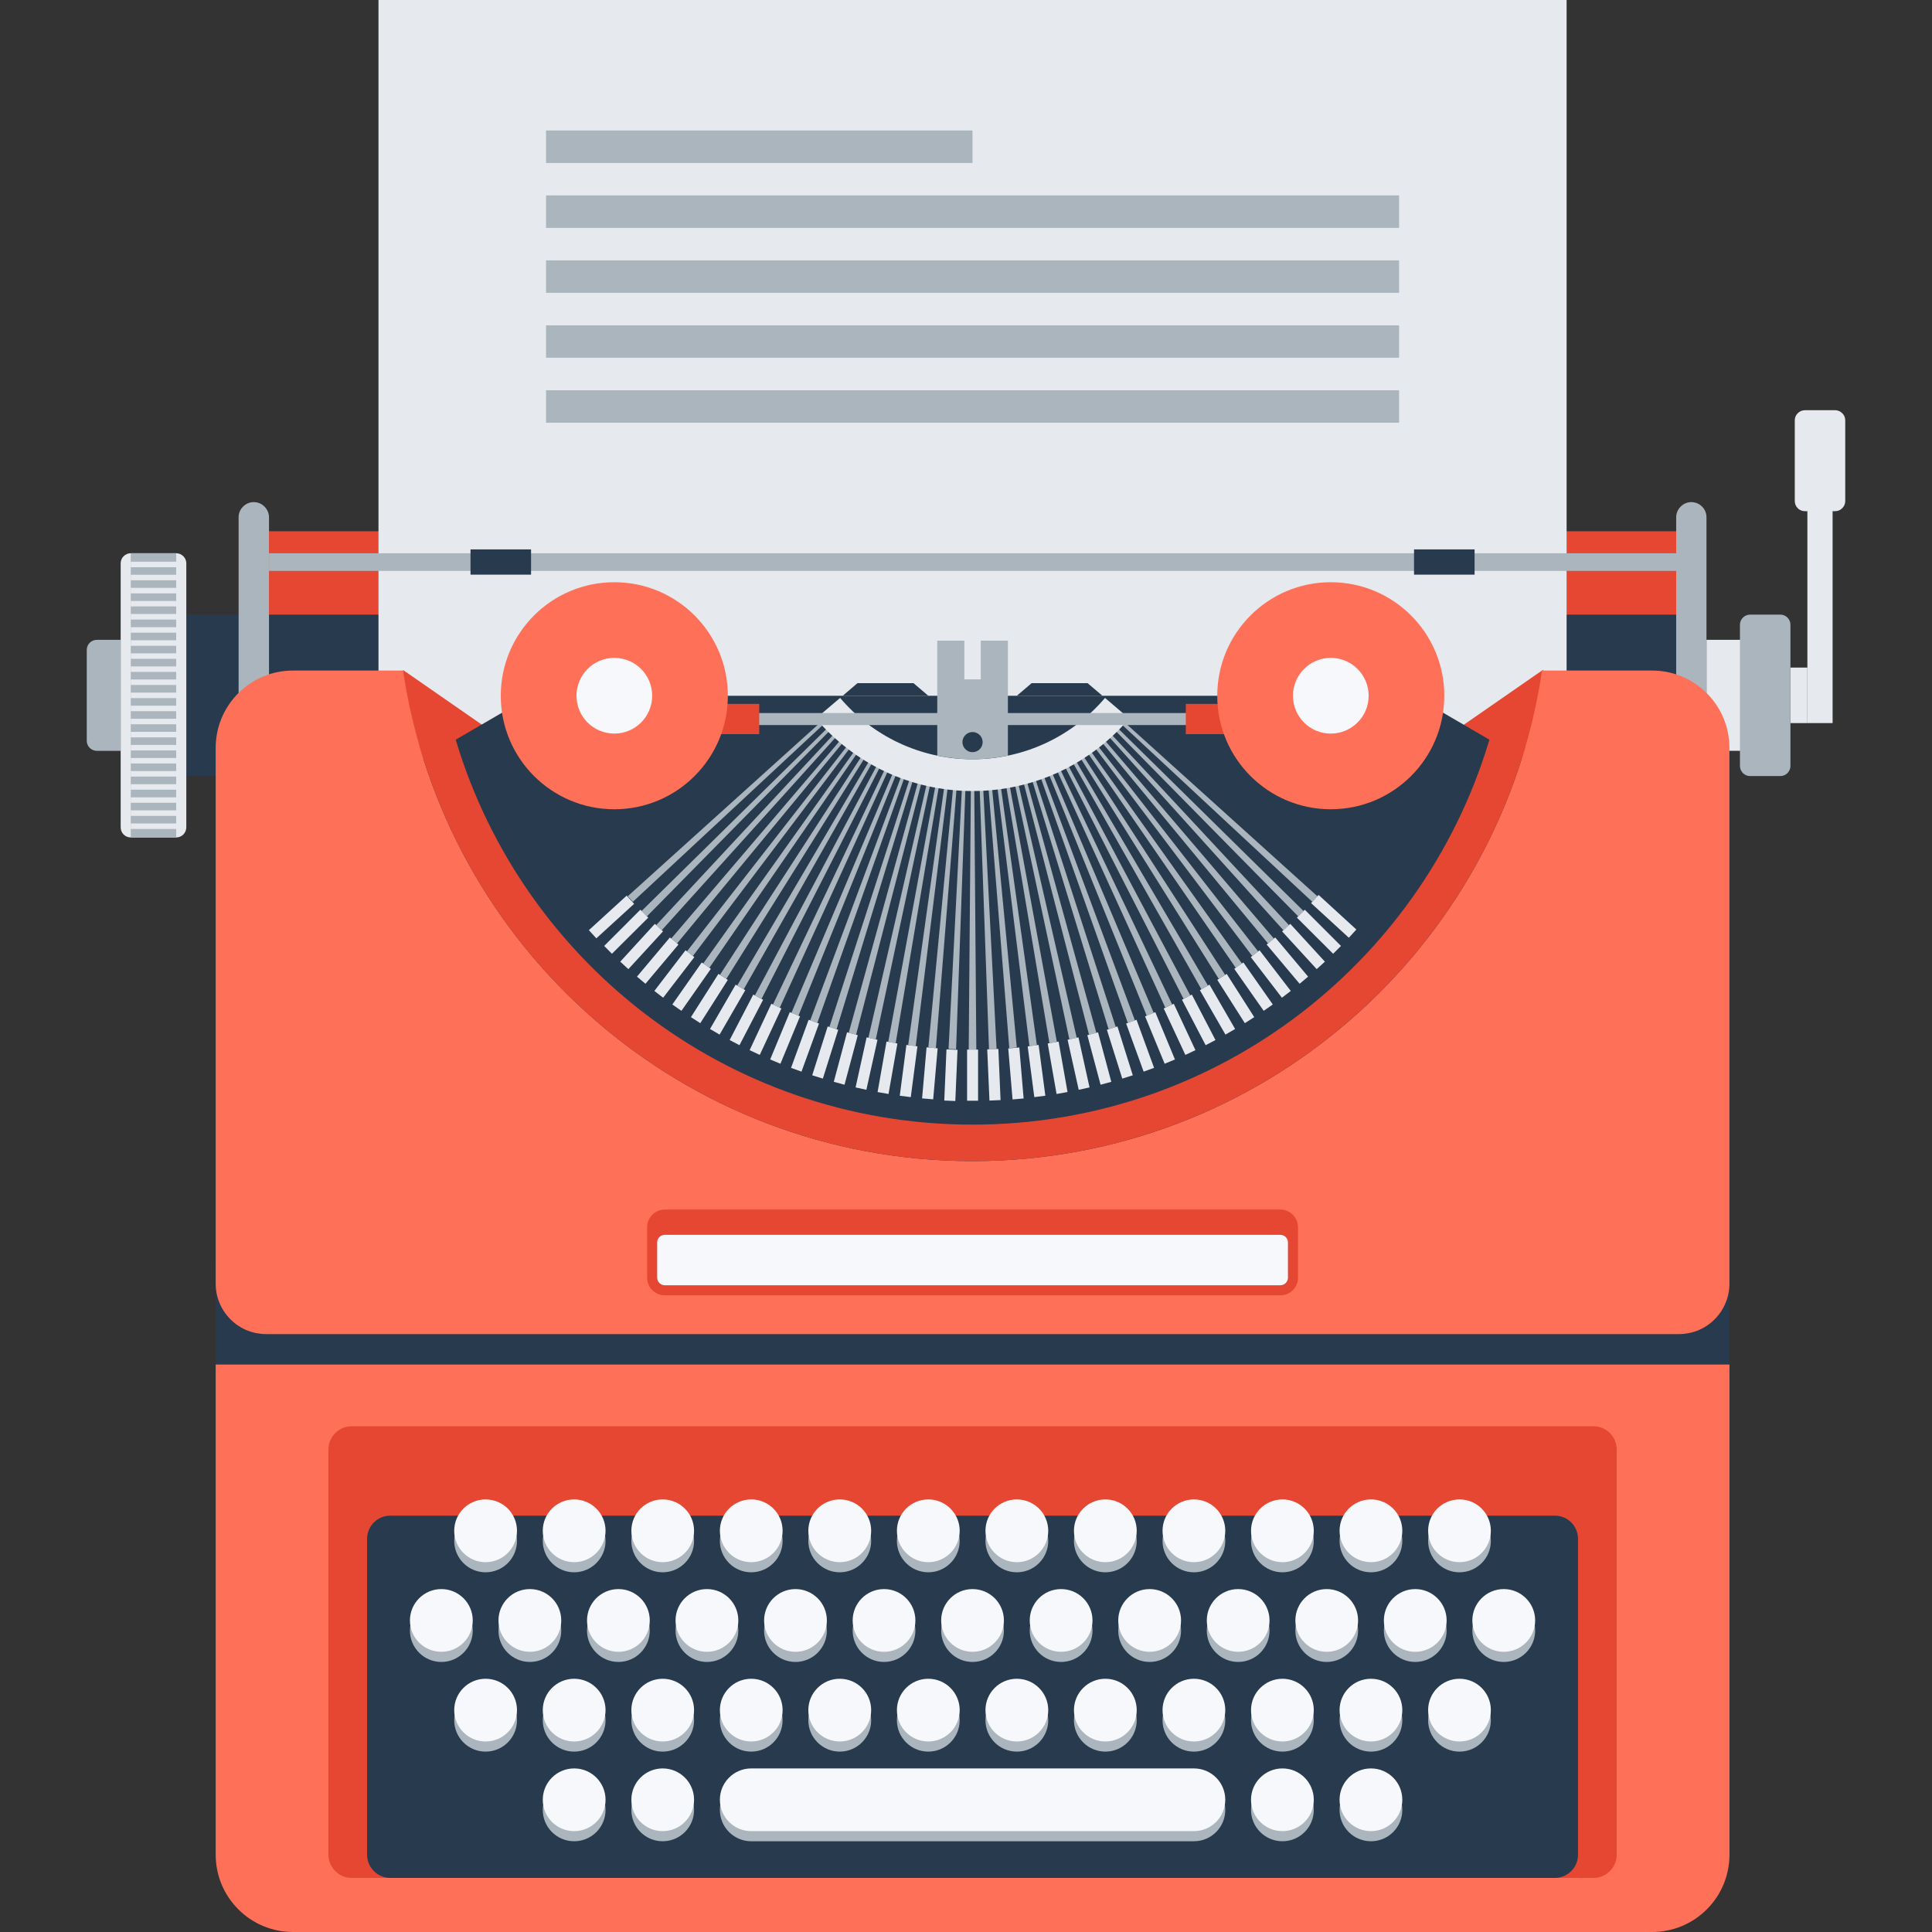 <?xml version="1.0" encoding="iso-8859-1"?>
<!-- Generator: Adobe Illustrator 19.0.0, SVG Export Plug-In . SVG Version: 6.00 Build 0)  -->
<svg version="1.1" id="Layer_1" xmlns="http://www.w3.org/2000/svg" xmlns:xlink="http://www.w3.org/1999/xlink" x="0px" y="0px"
	 viewBox="0 0 512 512" style="enable-background:new 0 0 512 512;" xml:space="preserve">
<rect x="0" y="0" width="512" height="512" fill="#333333" stroke="none"/>
<rect x="71.286" y="140.783" style="fill:#E64732;" width="372.924" height="179.763"/>
<path style="fill:#FF7059;" d="M57.16,491.518c0,5.229,2,10.482,6.001,14.481c4,3.999,9.25,6.001,14.476,6.001h360.195
	c5.243,0,10.494-2,14.486-6.001c4-4,6.009-9.252,6.009-14.481V361.564H57.16V491.518z"/>
<path style="fill:#E64732;" d="M93.177,497.664c-0.954,0-2.775-0.234-4.337-1.809c-1.556-1.56-1.804-3.388-1.804-4.337V384.13
	c0-1.574,0.599-3.144,1.804-4.355c1.196-1.191,2.767-1.789,4.337-1.789h329.126c1.565,0,3.137,0.597,4.332,1.789
	c1.207,1.212,1.806,2.782,1.806,4.355v107.389c0,0.949-0.244,2.777-1.806,4.337c-1.56,1.575-3.391,1.809-4.332,1.809H93.177z"/>
<path style="fill:#283A4D;" d="M103.421,497.664c-0.944,0-2.785-0.234-4.337-1.809c-1.57-1.56-1.799-3.388-1.799-4.337v-83.715
	c0-1.56,0.594-3.14,1.799-4.34c1.201-1.201,2.767-1.801,4.337-1.801h308.625c1.58,0,3.151,0.599,4.355,1.801
	c1.196,1.2,1.785,2.78,1.785,4.34v83.715c0,0.949-0.215,2.777-1.785,4.337c-1.57,1.575-3.391,1.809-4.355,1.809H103.421z"/>
<g>
	<path style="fill:#AAB5BD;" d="M137.01,408.351c0,4.593-3.715,8.323-8.318,8.323c-4.598,0-8.318-3.731-8.318-8.323
		s3.719-8.308,8.318-8.308C133.294,400.041,137.01,403.756,137.01,408.351z"/>
	<path style="fill:#AAB5BD;" d="M160.476,408.351c0,4.593-3.729,8.323-8.318,8.323c-4.598,0-8.318-3.731-8.318-8.323
		s3.721-8.308,8.318-8.308C156.747,400.041,160.476,403.756,160.476,408.351z"/>
	<path style="fill:#AAB5BD;" d="M183.934,408.351c0,4.593-3.729,8.323-8.318,8.323c-4.588,0-8.3-3.731-8.3-8.323
		s3.71-8.308,8.3-8.308C180.205,400.041,183.934,403.756,183.934,408.351z"/>
	<path style="fill:#AAB5BD;" d="M207.401,408.351c0,4.593-3.729,8.323-8.318,8.323s-8.308-3.731-8.308-8.323
		s3.719-8.308,8.308-8.308C203.672,400.041,207.401,403.756,207.401,408.351z"/>
	<path style="fill:#AAB5BD;" d="M230.869,408.351c0,4.593-3.729,8.323-8.327,8.323c-4.579,0-8.327-3.731-8.327-8.323
		s3.748-8.308,8.327-8.308C227.14,400.041,230.869,403.756,230.869,408.351z"/>
	<path style="fill:#AAB5BD;" d="M254.327,408.351c0,4.593-3.729,8.323-8.318,8.323c-4.598,0-8.318-3.731-8.318-8.323
		s3.719-8.308,8.318-8.308C250.598,400.041,254.327,403.756,254.327,408.351z"/>
	<path style="fill:#AAB5BD;" d="M277.796,408.351c0,4.593-3.731,8.323-8.318,8.323c-4.606,0-8.318-3.731-8.318-8.323
		s3.712-8.308,8.318-8.308C274.065,400.041,277.796,403.756,277.796,408.351z"/>
	<path style="fill:#AAB5BD;" d="M301.244,408.351c0,4.593-3.721,8.323-8.308,8.323c-4.589,0-8.329-3.731-8.329-8.323
		s3.738-8.308,8.329-8.308C297.523,400.041,301.244,403.756,301.244,408.351z"/>
	<path style="fill:#AAB5BD;" d="M324.71,408.351c0,4.593-3.721,8.323-8.308,8.323c-4.598,0-8.318-3.731-8.318-8.323
		s3.721-8.308,8.318-8.308C320.99,400.041,324.71,403.756,324.71,408.351z"/>
	<path style="fill:#AAB5BD;" d="M348.169,408.351c0,4.593-3.721,8.323-8.308,8.323c-4.576,0-8.327-3.731-8.327-8.323
		s3.751-8.308,8.327-8.308C344.448,400.041,348.169,403.756,348.169,408.351z"/>
	<path style="fill:#AAB5BD;" d="M371.627,408.351c0,4.593-3.71,8.323-8.3,8.323c-4.606,0-8.327-3.731-8.327-8.323
		s3.721-8.308,8.327-8.308C367.916,400.041,371.627,403.756,371.627,408.351z"/>
	<path style="fill:#AAB5BD;" d="M395.093,408.351c0,4.593-3.71,8.323-8.308,8.323c-4.598,0-8.318-3.731-8.318-8.323
		s3.721-8.308,8.318-8.308C391.383,400.043,395.093,403.756,395.093,408.351z"/>
	<path style="fill:#AAB5BD;" d="M125.285,432.121c0,4.581-3.734,8.313-8.322,8.313c-4.588,0-8.327-3.734-8.327-8.313
		c0-4.593,3.738-8.327,8.327-8.327C121.552,423.794,125.285,427.529,125.285,432.121z"/>
	<path style="fill:#AAB5BD;" d="M148.738,432.121c0,4.581-3.721,8.313-8.318,8.313c-4.589,0-8.318-3.734-8.318-8.313
		c0-4.593,3.729-8.327,8.318-8.327C145.019,423.794,148.738,427.529,148.738,432.121z"/>
	<path style="fill:#AAB5BD;" d="M172.196,432.121c0,4.581-3.721,8.313-8.31,8.313c-4.584,0-8.318-3.734-8.318-8.313
		c0-4.593,3.734-8.327,8.318-8.327C168.477,423.794,172.196,427.529,172.196,432.121z"/>
	<path style="fill:#AAB5BD;" d="M195.663,432.121c0,4.581-3.719,8.313-8.318,8.313c-4.589,0-8.318-3.734-8.318-8.313
		c0-4.593,3.729-8.327,8.318-8.327C191.944,423.794,195.663,427.529,195.663,432.121z"/>
	<path style="fill:#AAB5BD;" d="M219.131,432.121c0,4.581-3.729,8.313-8.318,8.313c-4.598,0-8.318-3.734-8.318-8.313
		c0-4.593,3.721-8.327,8.318-8.327C215.402,423.794,219.131,427.529,219.131,432.121z"/>
	<path style="fill:#AAB5BD;" d="M242.589,432.121c0,4.581-3.719,8.313-8.303,8.313c-4.613,0-8.322-3.734-8.322-8.313
		c0-4.593,3.71-8.327,8.322-8.327C238.868,423.794,242.589,427.529,242.589,432.121z"/>
	<path style="fill:#AAB5BD;" d="M266.047,432.121c0,4.581-3.71,8.313-8.327,8.313c-4.581,0-8.3-3.734-8.3-8.313
		c0-4.593,3.719-8.327,8.3-8.327C262.337,423.794,266.047,427.529,266.047,432.121z"/>
	<path style="fill:#AAB5BD;" d="M289.524,432.121c0,4.581-3.721,8.313-8.337,8.313c-4.588,0-8.298-3.734-8.298-8.313
		c0-4.593,3.71-8.327,8.298-8.327C285.804,423.794,289.524,427.529,289.524,432.121z"/>
	<path style="fill:#AAB5BD;" d="M312.991,432.121c0,4.581-3.746,8.313-8.327,8.313c-4.588,0-8.318-3.734-8.318-8.313
		c0-4.593,3.731-8.327,8.318-8.327C309.243,423.794,312.991,427.529,312.991,432.121z"/>
	<path style="fill:#AAB5BD;" d="M336.44,432.121c0,4.581-3.731,8.313-8.318,8.313s-8.308-3.734-8.308-8.313
		c0-4.593,3.721-8.327,8.308-8.327S336.44,427.529,336.44,432.121z"/>
	<path style="fill:#AAB5BD;" d="M359.907,432.121c0,4.581-3.738,8.313-8.318,8.313c-4.588,0-8.303-3.734-8.303-8.313
		c0-4.593,3.715-8.327,8.303-8.327C356.168,423.794,359.907,427.529,359.907,432.121z"/>
	<path style="fill:#AAB5BD;" d="M383.374,432.121c0,4.581-3.738,8.313-8.317,8.313c-4.598,0-8.318-3.734-8.318-8.313
		c0-4.593,3.721-8.327,8.318-8.327C379.634,423.794,383.374,427.529,383.374,432.121z"/>
	<path style="fill:#AAB5BD;" d="M406.832,432.121c0,4.581-3.729,8.313-8.318,8.313c-4.588,0-8.327-3.734-8.327-8.313
		c0-4.593,3.738-8.327,8.327-8.327C403.103,423.794,406.832,427.529,406.832,432.121z"/>
	<path style="fill:#AAB5BD;" d="M137.01,455.878c0,4.593-3.715,8.318-8.318,8.318c-4.598,0-8.318-3.726-8.318-8.318
		c0-4.593,3.719-8.322,8.318-8.322C133.294,447.556,137.01,451.285,137.01,455.878z"/>
	<path style="fill:#AAB5BD;" d="M160.476,455.878c0,4.593-3.729,8.318-8.318,8.318c-4.598,0-8.318-3.726-8.318-8.318
		c0-4.593,3.721-8.322,8.318-8.322C156.747,447.556,160.476,451.285,160.476,455.878z"/>
	<path style="fill:#AAB5BD;" d="M183.934,455.878c0,4.593-3.729,8.318-8.318,8.318c-4.588,0-8.3-3.726-8.3-8.318
		c0-4.593,3.71-8.322,8.3-8.322S183.934,451.285,183.934,455.878z"/>
	<circle style="fill:#AAB5BD;" cx="199.083" cy="455.885" r="8.313"/>
	<path style="fill:#AAB5BD;" d="M230.869,455.878c0,4.593-3.729,8.318-8.327,8.318c-4.579,0-8.327-3.726-8.327-8.318
		c0-4.593,3.748-8.322,8.327-8.322C227.14,447.556,230.869,451.285,230.869,455.878z"/>
	<path style="fill:#AAB5BD;" d="M254.327,455.878c0,4.593-3.729,8.318-8.318,8.318c-4.598,0-8.318-3.726-8.318-8.318
		c0-4.593,3.719-8.322,8.318-8.322C250.598,447.556,254.327,451.285,254.327,455.878z"/>
	<path style="fill:#AAB5BD;" d="M277.796,455.878c0,4.593-3.731,8.318-8.318,8.318c-4.606,0-8.318-3.726-8.318-8.318
		c0-4.593,3.712-8.322,8.318-8.322C274.065,447.556,277.796,451.285,277.796,455.878z"/>
	<path style="fill:#AAB5BD;" d="M301.244,455.878c0,4.593-3.721,8.318-8.308,8.318c-4.589,0-8.329-3.726-8.329-8.318
		c0-4.593,3.738-8.322,8.329-8.322C297.523,447.556,301.244,451.285,301.244,455.878z"/>
	<path style="fill:#AAB5BD;" d="M324.71,455.878c0,4.593-3.721,8.318-8.308,8.318c-4.598,0-8.318-3.726-8.318-8.318
		c0-4.593,3.721-8.322,8.318-8.322C320.99,447.556,324.71,451.285,324.71,455.878z"/>
	<path style="fill:#AAB5BD;" d="M348.169,455.878c0,4.593-3.721,8.318-8.308,8.318c-4.576,0-8.327-3.726-8.327-8.318
		c0-4.593,3.751-8.322,8.327-8.322C344.448,447.556,348.169,451.285,348.169,455.878z"/>
	<path style="fill:#AAB5BD;" d="M371.627,455.878c0,4.593-3.71,8.318-8.3,8.318c-4.606,0-8.327-3.726-8.327-8.318
		c0-4.593,3.721-8.322,8.327-8.322C367.916,447.556,371.627,451.285,371.627,455.878z"/>
	<path style="fill:#AAB5BD;" d="M395.093,455.878c0,4.593-3.71,8.318-8.308,8.318c-4.598,0-8.318-3.726-8.318-8.318
		c0-4.593,3.721-8.322,8.318-8.322C391.383,447.556,395.093,451.285,395.093,455.878z"/>
	<path style="fill:#AAB5BD;" d="M152.16,471.313c-4.598,0-8.318,3.734-8.318,8.337c0,4.584,3.721,8.303,8.318,8.303
		c4.588,0,8.318-3.721,8.318-8.303C160.476,475.047,156.747,471.313,152.16,471.313z"/>
	<path style="fill:#AAB5BD;" d="M175.616,471.313c-4.588,0-8.3,3.734-8.3,8.337c0,4.584,3.71,8.303,8.3,8.303
		c4.589,0,8.318-3.721,8.318-8.303C183.934,475.047,180.205,471.313,175.616,471.313z"/>
	<path style="fill:#AAB5BD;" d="M316.402,471.313H199.084c-4.589,0-8.308,3.734-8.308,8.337c0,4.584,3.719,8.303,8.308,8.303
		h117.318c4.588,0,8.308-3.721,8.308-8.303C324.71,475.047,320.99,471.313,316.402,471.313z"/>
	<path style="fill:#AAB5BD;" d="M339.86,471.313c-4.576,0-8.327,3.734-8.327,8.337c0,4.584,3.751,8.303,8.327,8.303
		c4.588,0,8.308-3.721,8.308-8.303C348.169,475.047,344.448,471.313,339.86,471.313z"/>
	<path style="fill:#AAB5BD;" d="M363.327,471.313c-4.606,0-8.327,3.734-8.327,8.337c0,4.584,3.721,8.303,8.327,8.303
		c4.589,0,8.3-3.721,8.3-8.303C371.627,475.047,367.916,471.313,363.327,471.313z"/>
</g>
<g>
	<path style="fill:#F6F8FB;" d="M137.01,405.673c0,4.588-3.715,8.322-8.318,8.322c-4.598,0-8.318-3.734-8.318-8.322
		c0-4.589,3.719-8.313,8.318-8.313C133.294,397.36,137.01,401.084,137.01,405.673z"/>
	<path style="fill:#F6F8FB;" d="M160.476,405.673c0,4.588-3.729,8.322-8.318,8.322c-4.598,0-8.318-3.734-8.318-8.322
		c0-4.589,3.721-8.313,8.318-8.313C156.747,397.36,160.476,401.084,160.476,405.673z"/>
	<path style="fill:#F6F8FB;" d="M183.934,405.673c0,4.588-3.729,8.322-8.318,8.322c-4.588,0-8.3-3.734-8.3-8.322
		c0-4.589,3.71-8.313,8.3-8.313S183.934,401.084,183.934,405.673z"/>
	<path style="fill:#F6F8FB;" d="M207.401,405.673c0,4.588-3.729,8.322-8.318,8.322s-8.308-3.734-8.308-8.322
		c0-4.589,3.719-8.313,8.308-8.313C203.672,397.36,207.401,401.084,207.401,405.673z"/>
	<path style="fill:#F6F8FB;" d="M230.869,405.673c0,4.588-3.729,8.322-8.327,8.322c-4.579,0-8.327-3.734-8.327-8.322
		c0-4.589,3.748-8.313,8.327-8.313C227.14,397.36,230.869,401.084,230.869,405.673z"/>
	<path style="fill:#F6F8FB;" d="M254.327,405.673c0,4.588-3.729,8.322-8.318,8.322c-4.598,0-8.318-3.734-8.318-8.322
		c0-4.589,3.719-8.313,8.318-8.313C250.598,397.36,254.327,401.084,254.327,405.673z"/>
	<path style="fill:#F6F8FB;" d="M277.796,405.673c0,4.588-3.731,8.322-8.318,8.322c-4.606,0-8.318-3.734-8.318-8.322
		c0-4.589,3.712-8.313,8.318-8.313C274.065,397.36,277.796,401.084,277.796,405.673z"/>
	<path style="fill:#F6F8FB;" d="M301.244,405.673c0,4.588-3.721,8.322-8.308,8.322c-4.589,0-8.329-3.734-8.329-8.322
		c0-4.589,3.738-8.313,8.329-8.313C297.523,397.36,301.244,401.084,301.244,405.673z"/>
	<path style="fill:#F6F8FB;" d="M324.71,405.673c0,4.588-3.721,8.322-8.308,8.322c-4.598,0-8.318-3.734-8.318-8.322
		c0-4.589,3.721-8.313,8.318-8.313C320.99,397.36,324.71,401.084,324.71,405.673z"/>
	<path style="fill:#F6F8FB;" d="M348.169,405.673c0,4.588-3.721,8.322-8.308,8.322c-4.576,0-8.327-3.734-8.327-8.322
		c0-4.589,3.751-8.313,8.327-8.313C344.448,397.36,348.169,401.084,348.169,405.673z"/>
	<path style="fill:#F6F8FB;" d="M371.627,405.673c0,4.588-3.71,8.322-8.3,8.322c-4.606,0-8.327-3.734-8.327-8.322
		c0-4.589,3.721-8.313,8.327-8.313C367.916,397.36,371.627,401.084,371.627,405.673z"/>
	<path style="fill:#F6F8FB;" d="M395.093,405.673c0,4.588-3.71,8.322-8.308,8.322c-4.598,0-8.318-3.734-8.318-8.322
		c0-4.589,3.721-8.313,8.318-8.313C391.383,397.36,395.093,401.084,395.093,405.673z"/>
	<path style="fill:#F6F8FB;" d="M125.285,429.443c0,4.586-3.734,8.305-8.322,8.305c-4.588,0-8.327-3.721-8.327-8.305
		c0-4.601,3.738-8.322,8.327-8.322S125.285,424.842,125.285,429.443z"/>
	<path style="fill:#F6F8FB;" d="M148.738,429.443c0,4.586-3.721,8.305-8.318,8.305c-4.589,0-8.318-3.721-8.318-8.305
		c0-4.601,3.729-8.322,8.318-8.322C145.019,421.122,148.738,424.842,148.738,429.443z"/>
	<path style="fill:#F6F8FB;" d="M172.196,429.443c0,4.586-3.721,8.305-8.31,8.305c-4.584,0-8.318-3.721-8.318-8.305
		c0-4.601,3.734-8.322,8.318-8.322C168.477,421.122,172.196,424.842,172.196,429.443z"/>
	<path style="fill:#F6F8FB;" d="M195.663,429.443c0,4.586-3.719,8.305-8.318,8.305c-4.589,0-8.318-3.721-8.318-8.305
		c0-4.601,3.729-8.322,8.318-8.322C191.944,421.122,195.663,424.842,195.663,429.443z"/>
	<path style="fill:#F6F8FB;" d="M219.131,429.443c0,4.586-3.729,8.305-8.318,8.305c-4.598,0-8.318-3.721-8.318-8.305
		c0-4.601,3.721-8.322,8.318-8.322C215.402,421.122,219.131,424.842,219.131,429.443z"/>
	<path style="fill:#F6F8FB;" d="M242.589,429.443c0,4.586-3.719,8.305-8.303,8.305c-4.613,0-8.322-3.721-8.322-8.305
		c0-4.601,3.71-8.322,8.322-8.322C238.868,421.122,242.589,424.842,242.589,429.443z"/>
	<path style="fill:#F6F8FB;" d="M266.047,429.443c0,4.586-3.71,8.305-8.327,8.305c-4.581,0-8.3-3.721-8.3-8.305
		c0-4.601,3.719-8.322,8.3-8.322C262.337,421.122,266.047,424.842,266.047,429.443z"/>
	<path style="fill:#F6F8FB;" d="M289.524,429.443c0,4.586-3.721,8.305-8.337,8.305c-4.588,0-8.298-3.721-8.298-8.305
		c0-4.601,3.71-8.322,8.298-8.322C285.804,421.122,289.524,424.842,289.524,429.443z"/>
	<path style="fill:#F6F8FB;" d="M312.991,429.443c0,4.586-3.746,8.305-8.327,8.305c-4.588,0-8.318-3.721-8.318-8.305
		c0-4.601,3.731-8.322,8.318-8.322C309.243,421.122,312.991,424.842,312.991,429.443z"/>
	<path style="fill:#F6F8FB;" d="M336.44,429.443c0,4.586-3.731,8.305-8.318,8.305s-8.308-3.721-8.308-8.305
		c0-4.601,3.721-8.322,8.308-8.322S336.44,424.842,336.44,429.443z"/>
	<path style="fill:#F6F8FB;" d="M359.907,429.443c0,4.586-3.738,8.305-8.318,8.305c-4.588,0-8.303-3.721-8.303-8.305
		c0-4.601,3.715-8.322,8.303-8.322C356.168,421.122,359.907,424.842,359.907,429.443z"/>
	<path style="fill:#F6F8FB;" d="M383.374,429.443c0,4.586-3.738,8.305-8.317,8.305c-4.598,0-8.318-3.721-8.318-8.305
		c0-4.601,3.721-8.322,8.318-8.322C379.634,421.122,383.374,424.842,383.374,429.443z"/>
	<path style="fill:#F6F8FB;" d="M406.832,429.443c0,4.586-3.729,8.305-8.318,8.305c-4.588,0-8.327-3.721-8.327-8.305
		c0-4.601,3.738-8.322,8.327-8.322S406.832,424.842,406.832,429.443z"/>
	<path style="fill:#F6F8FB;" d="M137.01,453.205c0,4.581-3.715,8.308-8.318,8.308c-4.598,0-8.318-3.729-8.318-8.308
		c0-4.601,3.719-8.317,8.318-8.317C133.294,444.889,137.01,448.604,137.01,453.205z"/>
	<path style="fill:#F6F8FB;" d="M160.476,453.205c0,4.581-3.729,8.308-8.318,8.308c-4.598,0-8.318-3.729-8.318-8.308
		c0-4.601,3.721-8.317,8.318-8.317C156.747,444.889,160.476,448.604,160.476,453.205z"/>
	<path style="fill:#F6F8FB;" d="M183.934,453.205c0,4.581-3.729,8.308-8.318,8.308c-4.588,0-8.3-3.729-8.3-8.308
		c0-4.601,3.71-8.317,8.3-8.317S183.934,448.604,183.934,453.205z"/>
	<path style="fill:#F6F8FB;" d="M207.401,453.205c0,4.581-3.729,8.308-8.318,8.308s-8.308-3.729-8.308-8.308
		c0-4.601,3.719-8.317,8.308-8.317C203.672,444.889,207.401,448.604,207.401,453.205z"/>
	<path style="fill:#F6F8FB;" d="M230.869,453.205c0,4.581-3.729,8.308-8.327,8.308c-4.579,0-8.327-3.729-8.327-8.308
		c0-4.601,3.748-8.317,8.327-8.317C227.14,444.889,230.869,448.604,230.869,453.205z"/>
	<path style="fill:#F6F8FB;" d="M254.327,453.205c0,4.581-3.729,8.308-8.318,8.308c-4.598,0-8.318-3.729-8.318-8.308
		c0-4.601,3.719-8.317,8.318-8.317C250.598,444.889,254.327,448.604,254.327,453.205z"/>
	<path style="fill:#F6F8FB;" d="M277.796,453.205c0,4.581-3.731,8.308-8.318,8.308c-4.606,0-8.318-3.729-8.318-8.308
		c0-4.601,3.712-8.317,8.318-8.317C274.065,444.889,277.796,448.604,277.796,453.205z"/>
	<path style="fill:#F6F8FB;" d="M301.244,453.205c0,4.581-3.721,8.308-8.308,8.308c-4.589,0-8.329-3.729-8.329-8.308
		c0-4.601,3.738-8.317,8.329-8.317C297.523,444.889,301.244,448.604,301.244,453.205z"/>
	<path style="fill:#F6F8FB;" d="M324.71,453.205c0,4.581-3.721,8.308-8.308,8.308c-4.598,0-8.318-3.729-8.318-8.308
		c0-4.601,3.721-8.317,8.318-8.317C320.99,444.889,324.71,448.604,324.71,453.205z"/>
	<path style="fill:#F6F8FB;" d="M348.169,453.205c0,4.581-3.721,8.308-8.308,8.308c-4.576,0-8.327-3.729-8.327-8.308
		c0-4.601,3.751-8.317,8.327-8.317C344.448,444.889,348.169,448.604,348.169,453.205z"/>
	<path style="fill:#F6F8FB;" d="M371.627,453.205c0,4.581-3.71,8.308-8.3,8.308c-4.606,0-8.327-3.729-8.327-8.308
		c0-4.601,3.721-8.317,8.327-8.317C367.916,444.889,371.627,448.604,371.627,453.205z"/>
	<path style="fill:#F6F8FB;" d="M395.093,453.205c0,4.581-3.71,8.308-8.308,8.308c-4.598,0-8.318-3.729-8.318-8.308
		c0-4.601,3.721-8.317,8.318-8.317C391.383,444.889,395.093,448.604,395.093,453.205z"/>
	<path style="fill:#F6F8FB;" d="M152.16,468.651c-4.598,0-8.318,3.71-8.318,8.313c0,4.587,3.721,8.308,8.318,8.308
		c4.588,0,8.318-3.721,8.318-8.308C160.476,472.359,156.747,468.651,152.16,468.651z"/>
	<path style="fill:#F6F8FB;" d="M175.616,468.651c-4.588,0-8.3,3.71-8.3,8.313c0,4.587,3.71,8.308,8.3,8.308
		c4.589,0,8.318-3.721,8.318-8.308C183.934,472.359,180.205,468.651,175.616,468.651z"/>
	<path style="fill:#F6F8FB;" d="M316.402,468.651H199.084c-4.589,0-8.308,3.71-8.308,8.313c0,4.587,3.719,8.308,8.308,8.308h117.318
		c4.588,0,8.308-3.721,8.308-8.308C324.71,472.359,320.99,468.651,316.402,468.651z"/>
	<path style="fill:#F6F8FB;" d="M339.86,468.651c-4.576,0-8.327,3.71-8.327,8.313c0,4.587,3.751,8.308,8.327,8.308
		c4.588,0,8.308-3.721,8.308-8.308C348.169,472.359,344.448,468.651,339.86,468.651z"/>
	<path style="fill:#F6F8FB;" d="M363.327,468.651c-4.606,0-8.327,3.71-8.327,8.313c0,4.587,3.721,8.308,8.327,8.308
		c4.589,0,8.3-3.721,8.3-8.308C371.627,472.359,367.916,468.651,363.327,468.651z"/>
</g>
<rect x="49.374" y="162.884" style="fill:#283A4D;" width="394.837" height="42.786"/>
<rect x="100.303" style="fill:#E6EAEE;" width="314.863" height="218.231"/>
<g>
	<rect x="144.708" y="34.575" style="fill:#AAB5BD;" width="113.015" height="8.619"/>
	<rect x="144.708" y="51.785" style="fill:#AAB5BD;" width="226.065" height="8.619"/>
	<rect x="144.708" y="69.001" style="fill:#AAB5BD;" width="226.065" height="8.602"/>
	<rect x="144.708" y="86.221" style="fill:#AAB5BD;" width="226.065" height="8.585"/>
	<rect x="144.708" y="103.424" style="fill:#AAB5BD;" width="226.065" height="8.602"/>
</g>
<rect x="452.233" y="169.557" style="fill:#E6EAEE;" width="8.999" height="29.416"/>
<path style="fill:#AAB5BD;" d="M22.991,196.303c0,0.688,0.253,1.369,0.785,1.903c0.519,0.495,1.207,0.777,1.888,0.777h6.318v-29.418
	h-6.318c-0.681,0-1.369,0.249-1.888,0.777c-0.532,0.519-0.785,1.21-0.785,1.903C22.991,172.244,22.991,196.303,22.991,196.303z"/>
<rect x="474.487" y="176.913" style="fill:#E6EAEE;" width="4.495" height="14.715"/>
<g>
	<path style="fill:#AAB5BD;" d="M461.104,202.991c0,0.681,0.27,1.36,0.794,1.888c0.524,0.529,1.207,0.785,1.898,0.785h8.018
		c0.681,0,1.355-0.256,1.888-0.785c0.514-0.527,0.785-1.207,0.785-1.888v-37.439c0-0.691-0.271-1.365-0.785-1.888
		c-0.534-0.514-1.207-0.785-1.888-0.785h-8.018c-0.691,0-1.376,0.271-1.898,0.785c-0.524,0.524-0.794,1.196-0.794,1.888V202.991z"/>
	<path style="fill:#AAB5BD;" d="M452.233,205.664h-8.028v-68.579c0-1.038,0.411-2.057,1.188-2.831
		c0.775-0.794,1.794-1.188,2.821-1.188l0,0c1.029,0,2.07,0.393,2.85,1.188c0.785,0.777,1.169,1.794,1.169,2.831L452.233,205.664
		L452.233,205.664z"/>
	<path style="fill:#AAB5BD;" d="M71.286,205.664h-8.052v-68.579c0-1.038,0.384-2.057,1.188-2.831
		c0.766-0.794,1.794-1.188,2.823-1.188l0,0c1.041,0,2.06,0.393,2.842,1.188c0.785,0.777,1.201,1.794,1.201,2.831v68.579H71.286z"/>
</g>
<rect x="57.16" y="334.575" style="fill:#283A4D;" width="401.152" height="26.982"/>
<g>
	
		<rect x="107.001" y="177.607" transform="matrix(0.57 -0.822 0.822 0.57 -120.178 193.256)" style="fill:#E64732;" width="35.205" height="67.748"/>
	
		<rect x="373.275" y="177.592" transform="matrix(-0.57 -0.822 0.822 -0.57 440.037 653.15)" style="fill:#E64732;" width="35.205" height="67.746"/>
</g>
<g>
	<polygon style="fill:#283A4D;" points="83.103,311.417 437.581,311.417 437.581,221.01 374.738,184.388 140.739,184.388 
		83.103,217.962 	"/>
	<polygon style="fill:#283A4D;" points="227.243,181.038 242.084,181.038 246.018,184.388 223.326,184.388 	"/>
	<polygon style="fill:#283A4D;" points="273.393,181.038 288.215,181.038 292.159,184.388 269.467,184.388 	"/>
</g>
<path style="fill:#FF7059;" d="M408.663,177.702C397.756,251.271,334.345,307.71,257.72,307.71
	c-76.588,0-140.01-56.439-150.907-130.009H77.636c-5.234,0-10.477,2-14.476,6.001s-6.001,9.243-6.001,14.496V340.18
	c0,3.415,1.309,6.832,3.915,9.452c2.616,2.621,6.038,3.917,9.458,3.917h374.41c3.43,0,6.842-1.295,9.458-3.917
	c2.598-2.62,3.917-6.036,3.917-9.452V198.199c0-5.253-2-10.496-6.001-14.496c-4-4-9.243-6.001-14.486-6.001H408.663z"/>
<g>
	<path style="fill:#E64732;" d="M395.365,193.756c-16.86,60.169-72.079,104.281-137.644,104.281
		c-65.599,0-120.88-44.223-137.665-104.486l-8.943,3.977c18.374,63.65,77.056,110.182,146.608,110.182
		c69.466,0,128.084-46.406,146.565-109.897L395.365,193.756z"/>
	<path style="fill:#E64732;" d="M176.159,343.272c-2.57,0-4.664-2.086-4.664-4.678v-13.36c0-2.579,2.094-4.686,4.664-4.686h163.159
		c2.57,0,4.671,2.108,4.671,4.686v13.36c0,2.594-2.101,4.678-4.671,4.678H176.159z"/>
</g>
<path style="fill:#F6F8FB;" d="M341.318,338.594c0,1.108-0.906,2.01-2,2.01H176.159c-1.094,0-2-0.901-2-2.01v-9.351
	c0-1.094,0.906-2,2-2h163.159c1.094,0,2,0.906,2,2V338.594z"/>
<polygon style="fill:#AAB5BD;" points="256.72,278.158 258.738,278.158 258.159,204.663 257.318,204.663 "/>
<rect x="256.29" y="278.153" style="fill:#E6EAEE;" width="2.912" height="13.551"/>
<polygon style="fill:#AAB5BD;" points="251.375,277.99 253.373,278.076 256,204.65 255.14,204.593 "/>
<rect x="250.601" y="278.055" transform="matrix(-0.999 -0.043 0.043 -0.999 491.562 580.336)" style="fill:#E6EAEE;" width="2.929" height="13.579"/>
<polygon style="fill:#AAB5BD;" points="246.018,277.593 248.018,277.767 253.851,204.515 252.991,204.445 "/>
<polygon style="fill:#E6EAEE;" points="247.303,291.331 244.364,291.084 245.552,277.557 248.486,277.813 "/>
<polygon style="fill:#AAB5BD;" points="240.672,276.972 242.673,277.233 251.701,204.295 250.841,204.196 "/>
<polygon style="fill:#E6EAEE;" points="241.364,290.748 238.449,290.379 240.207,276.912 243.13,277.296 "/>
<polygon style="fill:#AAB5BD;" points="235.392,276.103 237.365,276.458 249.561,203.986 248.711,203.832 "/>
<polygon style="fill:#E6EAEE;" points="235.467,289.917 232.569,289.406 234.935,276.028 237.822,276.536 "/>
<polygon style="fill:#AAB5BD;" points="230.13,275.019 232.093,275.453 247.431,203.585 246.598,203.397 "/>
<polygon style="fill:#E6EAEE;" points="229.598,288.804 226.738,288.178 229.663,274.917 232.542,275.557 "/>
<polygon style="fill:#AAB5BD;" points="224.925,273.691 226.869,274.225 245.337,203.085 244.506,202.86 "/>
<polygon style="fill:#E6EAEE;" points="223.804,287.464 220.962,286.691 224.476,273.58 227.318,274.331 "/>
<polygon style="fill:#AAB5BD;" points="219.795,272.169 221.701,272.756 243.243,202.505 242.43,202.252 "/>
<polygon style="fill:#E6EAEE;" points="218.064,285.841 215.243,284.964 219.346,272.019 222.14,272.906 "/>
<polygon style="fill:#AAB5BD;" points="214.711,270.397 216.598,271.084 241.186,201.813 240.401,201.528 "/>
<polygon style="fill:#E6EAEE;" points="212.402,283.994 209.635,282.994 214.294,270.244 217.047,271.244 "/>
<polygon style="fill:#AAB5BD;" points="209.739,268.407 211.589,269.179 239.169,201.056 238.384,200.719 "/>
<polygon style="fill:#E6EAEE;" points="206.822,281.902 204.102,280.767 209.304,268.233 212.018,269.341 "/>
<polygon style="fill:#AAB5BD;" points="204.832,266.214 206.645,267.057 237.187,200.214 236.411,199.84 "/>
<polygon style="fill:#E6EAEE;" points="201.346,279.557 198.663,278.303 204.411,266.01 207.075,267.252 "/>
<polygon style="fill:#AAB5BD;" points="200.047,263.794 201.822,264.702 235.244,199.27 234.486,198.878 "/>
<polygon style="fill:#E6EAEE;" points="195.971,276.982 193.364,275.622 199.625,263.574 202.233,264.943 "/>
<polygon style="fill:#AAB5BD;" points="195.364,261.178 197.093,262.178 233.346,198.253 232.598,197.813 "/>
<polygon style="fill:#E6EAEE;" points="190.701,274.178 188.16,272.691 194.953,260.943 197.506,262.407 "/>
<polygon style="fill:#AAB5BD;" points="190.793,258.342 192.486,259.425 231.485,197.149 230.757,196.673 "/>
<polygon style="fill:#E6EAEE;" points="185.58,271.15 183.103,269.556 190.392,258.094 192.879,259.681 "/>
<polygon style="fill:#AAB5BD;" points="186.365,255.331 187.991,256.481 229.663,195.963 228.972,195.468 "/>
<polygon style="fill:#E6EAEE;" points="180.588,267.878 178.178,266.197 185.972,255.065 188.384,256.748 "/>
<polygon style="fill:#AAB5BD;" points="182.047,252.131 183.636,253.332 227.915,194.691 227.234,194.178 "/>
<polygon style="fill:#E6EAEE;" points="175.739,264.407 173.411,262.612 181.673,251.832 184.009,253.64 "/>
<polygon style="fill:#AAB5BD;" points="177.888,248.719 179.43,250.028 226.215,193.352 225.57,192.794 "/>
<polygon style="fill:#E6EAEE;" points="171.056,260.71 168.803,258.821 177.533,248.434 179.794,250.313 "/>
<polygon style="fill:#AAB5BD;" points="173.887,245.168 175.374,246.518 224.589,191.944 223.954,191.36 "/>
<polygon style="fill:#E6EAEE;" points="166.523,256.831 164.374,254.851 173.542,244.832 175.71,246.823 "/>
<polygon style="fill:#AAB5BD;" points="170.028,241.417 171.448,242.831 223.019,190.462 222.411,189.851 "/>
<polygon style="fill:#E6EAEE;" points="162.169,252.757 160.113,250.682 169.701,241.084 171.795,243.178 "/>
<polygon style="fill:#AAB5BD;" points="166.364,237.51 167.711,238.986 221.513,188.921 220.925,188.285 "/>
<rect x="160.576" y="236.062" transform="matrix(-0.674 -0.738 0.738 -0.674 92.051 526.279)" style="fill:#E6EAEE;" width="2.937" height="13.57"/>
<polygon style="fill:#AAB5BD;" points="262.093,278.076 264.103,277.99 260.337,204.593 259.466,204.65 "/>
<polygon style="fill:#E6EAEE;" points="265.158,291.536 262.216,291.663 261.627,278.093 264.579,277.972 "/>
<polygon style="fill:#AAB5BD;" points="267.467,277.767 269.459,277.593 262.487,204.445 261.617,204.515 "/>
<rect x="267.557" y="277.649" transform="matrix(-0.996 0.084 -0.084 -0.996 561.08 545.174)" style="fill:#E6EAEE;" width="2.946" height="13.569"/>
<polygon style="fill:#AAB5BD;" points="272.804,277.233 274.785,276.972 264.627,204.187 263.776,204.303 "/>
<polygon style="fill:#E6EAEE;" points="277.028,290.379 274.103,290.748 272.345,277.296 275.243,276.912 "/>
<polygon style="fill:#AAB5BD;" points="278.112,276.458 280.083,276.103 266.767,203.832 265.917,203.986 "/>
<polygon style="fill:#E6EAEE;" points="282.907,289.396 280.001,289.917 277.654,276.536 280.542,276.028 "/>
<polygon style="fill:#AAB5BD;" points="283.394,275.453 285.344,275.019 268.879,203.397 268.037,203.585 "/>
<polygon style="fill:#E6EAEE;" points="288.739,288.178 285.87,288.804 282.924,275.546 285.804,274.917 "/>
<polygon style="fill:#AAB5BD;" points="288.606,274.225 290.541,273.691 270.971,202.86 270.14,203.085 "/>
<polygon style="fill:#E6EAEE;" points="294.506,286.691 291.663,287.464 288.159,274.331 290.99,273.58 "/>
<polygon style="fill:#AAB5BD;" points="293.786,272.756 295.692,272.169 273.036,202.252 272.215,202.505 "/>
<polygon style="fill:#E6EAEE;" points="300.204,284.964 297.412,285.841 293.337,272.906 296.131,272.019 "/>
<polygon style="fill:#AAB5BD;" points="298.878,271.084 300.757,270.389 275.084,201.528 274.285,201.813 "/>
<polygon style="fill:#E6EAEE;" points="305.841,282.989 303.075,283.994 298.44,271.244 301.187,270.244 "/>
<polygon style="fill:#AAB5BD;" points="303.889,269.179 305.739,268.407 277.093,200.719 276.303,201.056 "/>
<polygon style="fill:#E6EAEE;" points="311.373,280.767 308.646,281.902 303.459,269.341 306.169,268.233 "/>
<polygon style="fill:#AAB5BD;" points="308.821,267.047 310.636,266.214 279.066,199.84 278.294,200.214 "/>
<polygon style="fill:#E6EAEE;" points="316.803,278.303 314.131,279.557 308.393,267.252 311.066,266.01 "/>
<polygon style="fill:#AAB5BD;" points="313.644,264.702 315.43,263.786 280.991,198.878 280.224,199.27 "/>
<polygon style="fill:#E6EAEE;" points="322.111,275.622 319.505,276.982 313.233,264.934 315.849,263.574 "/>
<polygon style="fill:#AAB5BD;" points="318.384,262.178 320.111,261.178 282.878,197.813 282.131,198.253 "/>
<polygon style="fill:#E6EAEE;" points="327.318,272.691 324.757,274.178 317.981,262.407 320.524,260.943 "/>
<polygon style="fill:#AAB5BD;" points="322.99,259.425 324.673,258.342 284.71,196.673 283.989,197.149 "/>
<polygon style="fill:#E6EAEE;" points="332.384,269.548 329.897,271.15 322.598,259.673 325.084,258.094 "/>
<polygon style="fill:#AAB5BD;" points="327.487,256.481 329.122,255.331 286.505,195.468 285.795,195.963 "/>
<polygon style="fill:#E6EAEE;" points="337.304,266.197 334.889,267.878 327.093,256.748 329.504,255.065 "/>
<polygon style="fill:#AAB5BD;" points="331.832,253.332 333.42,252.131 288.225,194.178 287.541,194.691 "/>
<polygon style="fill:#E6EAEE;" points="342.066,262.612 339.721,264.407 331.467,253.64 333.795,251.832 "/>
<polygon style="fill:#AAB5BD;" points="336.036,250.018 337.589,248.719 289.906,192.804 289.234,193.352 "/>
<polygon style="fill:#E6EAEE;" points="346.663,258.821 344.412,260.71 335.674,250.313 337.944,248.434 "/>
<polygon style="fill:#AAB5BD;" points="340.103,246.509 341.588,245.168 291.514,191.36 290.888,191.944 "/>
<polygon style="fill:#E6EAEE;" points="351.111,254.851 348.935,256.831 339.767,246.823 341.936,244.832 "/>
<polygon style="fill:#AAB5BD;" points="344.018,242.823 345.44,241.417 293.065,189.851 292.458,190.462 "/>
<polygon style="fill:#E6EAEE;" points="355.374,250.682 353.295,252.757 343.692,243.178 345.776,241.084 "/>
<polygon style="fill:#AAB5BD;" points="347.767,238.986 349.112,237.51 294.542,188.285 293.972,188.921 "/>
<g>
	<polygon style="fill:#E6EAEE;" points="359.448,246.332 357.458,248.509 347.448,239.331 349.44,237.169 	"/>
	<path style="fill:#E6EAEE;" d="M257.72,209.632c16.664,0,31.532-7.463,41.523-19.22l-6.402-5.458
		c-8.448,9.94-21.038,16.253-35.121,16.253c-14.048,0-26.627-6.313-35.084-16.253l-6.42,5.458
		C226.205,202.168,241.094,209.632,257.72,209.632z"/>
</g>
<rect x="200.909" y="188.962" style="fill:#AAB5BD;" width="113.647" height="3.186"/>
<g>
	<rect x="190.208" y="186.539" style="fill:#E64732;" width="10.999" height="8.018"/>
	<rect x="314.249" y="186.539" style="fill:#E64732;" width="11.034" height="8.018"/>
</g>
<path style="fill:#FF7059;" d="M192.887,184.388c0,16.613-13.467,30.075-30.083,30.075c-16.626,0-30.094-13.462-30.094-30.075
	c0-16.631,13.467-30.094,30.094-30.094C179.42,154.295,192.887,167.757,192.887,184.388z"/>
<path style="fill:#F6F8FB;" d="M172.832,184.388c0,5.533-4.485,10.02-10.028,10.02c-5.55,0-10.027-4.485-10.027-10.02
	c0-5.555,4.477-10.047,10.027-10.047C168.346,174.341,172.832,178.831,172.832,184.388z"/>
<path style="fill:#FF7059;" d="M382.756,184.388c0,16.613-13.454,30.075-30.094,30.075c-16.606,0-30.075-13.462-30.075-30.075
	c0-16.631,13.469-30.094,30.075-30.094C369.304,154.295,382.756,167.757,382.756,184.388z"/>
<path style="fill:#F6F8FB;" d="M362.709,184.388c0,5.533-4.506,10.02-10.047,10.02c-5.533,0-10.018-4.485-10.018-10.02
	c0-5.555,4.485-10.047,10.018-10.047C358.205,174.341,362.709,178.831,362.709,184.388z"/>
<g>
	<path style="fill:#AAB5BD;" d="M259.917,169.776v10.262h-4.347v-10.262h-7.187v30.467c3.028,0.608,6.149,0.963,9.337,0.963
		c3.224,0,6.356-0.355,9.383-0.963v-30.467H259.917z M257.72,199.332c-1.435,0-2.664-1.172-2.664-2.659
		c0-1.476,1.229-2.678,2.664-2.678c1.485,0,2.691,1.201,2.691,2.678C260.412,198.159,259.205,199.332,257.72,199.332z"/>
	<rect x="71.286" y="146.62" style="fill:#AAB5BD;" width="372.924" height="4.673"/>
</g>
<g>
	<rect x="124.689" y="145.596" style="fill:#283A4D;" width="16.046" height="6.692"/>
	<rect x="374.733" y="145.596" style="fill:#283A4D;" width="16.046" height="6.692"/>
</g>
<path style="fill:#E6EAEE;" d="M31.981,149.286c0-0.691,0.261-1.374,0.785-1.893c0.527-0.514,1.205-0.78,1.888-0.78h12.037
	c0.691,0,1.364,0.266,1.888,0.78c0.524,0.519,0.795,1.201,0.795,1.893v69.968c0,0.691-0.271,1.388-0.795,1.906
	c-0.524,0.514-1.196,0.771-1.888,0.771H34.654c-0.683,0-1.36-0.258-1.888-0.771c-0.524-0.519-0.785-1.215-0.785-1.906
	C31.981,219.254,31.981,149.286,31.981,149.286z"/>
<rect x="34.654" y="146.62" style="fill:#AAB5BD;" width="12.032" height="75.315"/>
<g>
	<rect x="34.654" y="148.855" style="fill:#E6EAEE;" width="12.032" height="1.463"/>
	<rect x="34.654" y="152.32" style="fill:#E6EAEE;" width="12.032" height="1.454"/>
	<rect x="34.654" y="155.785" style="fill:#E6EAEE;" width="12.032" height="1.468"/>
	<rect x="34.654" y="159.266" style="fill:#E6EAEE;" width="12.032" height="1.439"/>
	<rect x="34.654" y="162.714" style="fill:#E6EAEE;" width="12.032" height="1.476"/>
	<rect x="34.654" y="166.212" style="fill:#E6EAEE;" width="12.032" height="1.457"/>
	<rect x="34.654" y="169.677" style="fill:#E6EAEE;" width="12.032" height="1.468"/>
	<rect x="34.654" y="173.141" style="fill:#E6EAEE;" width="12.032" height="1.449"/>
	<rect x="34.654" y="176.606" style="fill:#E6EAEE;" width="12.032" height="1.457"/>
	<rect x="34.654" y="180.07" style="fill:#E6EAEE;" width="12.032" height="1.454"/>
	<rect x="34.654" y="183.552" style="fill:#E6EAEE;" width="12.032" height="1.454"/>
	<rect x="34.654" y="187.017" style="fill:#E6EAEE;" width="12.032" height="1.457"/>
	<rect x="34.654" y="190.481" style="fill:#E6EAEE;" width="12.032" height="1.454"/>
	<rect x="34.654" y="193.946" style="fill:#E6EAEE;" width="12.032" height="1.463"/>
	<rect x="34.654" y="197.41" style="fill:#E6EAEE;" width="12.032" height="1.463"/>
	<rect x="34.654" y="200.875" style="fill:#E6EAEE;" width="12.032" height="1.454"/>
	<rect x="34.654" y="204.339" style="fill:#E6EAEE;" width="12.032" height="1.463"/>
	<rect x="34.654" y="207.821" style="fill:#E6EAEE;" width="12.032" height="1.457"/>
	<rect x="34.654" y="211.302" style="fill:#E6EAEE;" width="12.032" height="1.444"/>
	<rect x="34.654" y="214.75" style="fill:#E6EAEE;" width="12.032" height="1.468"/>
	<rect x="34.654" y="218.231" style="fill:#E6EAEE;" width="12.032" height="1.449"/>
	<rect x="478.976" y="135.253" style="fill:#E6EAEE;" width="6.682" height="56.371"/>
	<path style="fill:#E6EAEE;" d="M489.009,132.785c0,0.686-0.261,1.384-0.795,1.888c-0.514,0.543-1.196,0.79-1.871,0.79h-8.026
		c-0.691,0-1.384-0.247-1.898-0.79c-0.524-0.503-0.785-1.202-0.785-1.888v-21.379c0-0.707,0.261-1.388,0.785-1.901
		c0.515-0.514,1.207-0.795,1.898-0.795h8.026c0.674,0,1.357,0.282,1.871,0.795c0.534,0.514,0.795,1.196,0.795,1.901V132.785z"/>
</g>
<g>
</g>
<g>
</g>
<g>
</g>
<g>
</g>
<g>
</g>
<g>
</g>
<g>
</g>
<g>
</g>
<g>
</g>
<g>
</g>
<g>
</g>
<g>
</g>
<g>
</g>
<g>
</g>
<g>
</g>
</svg>
